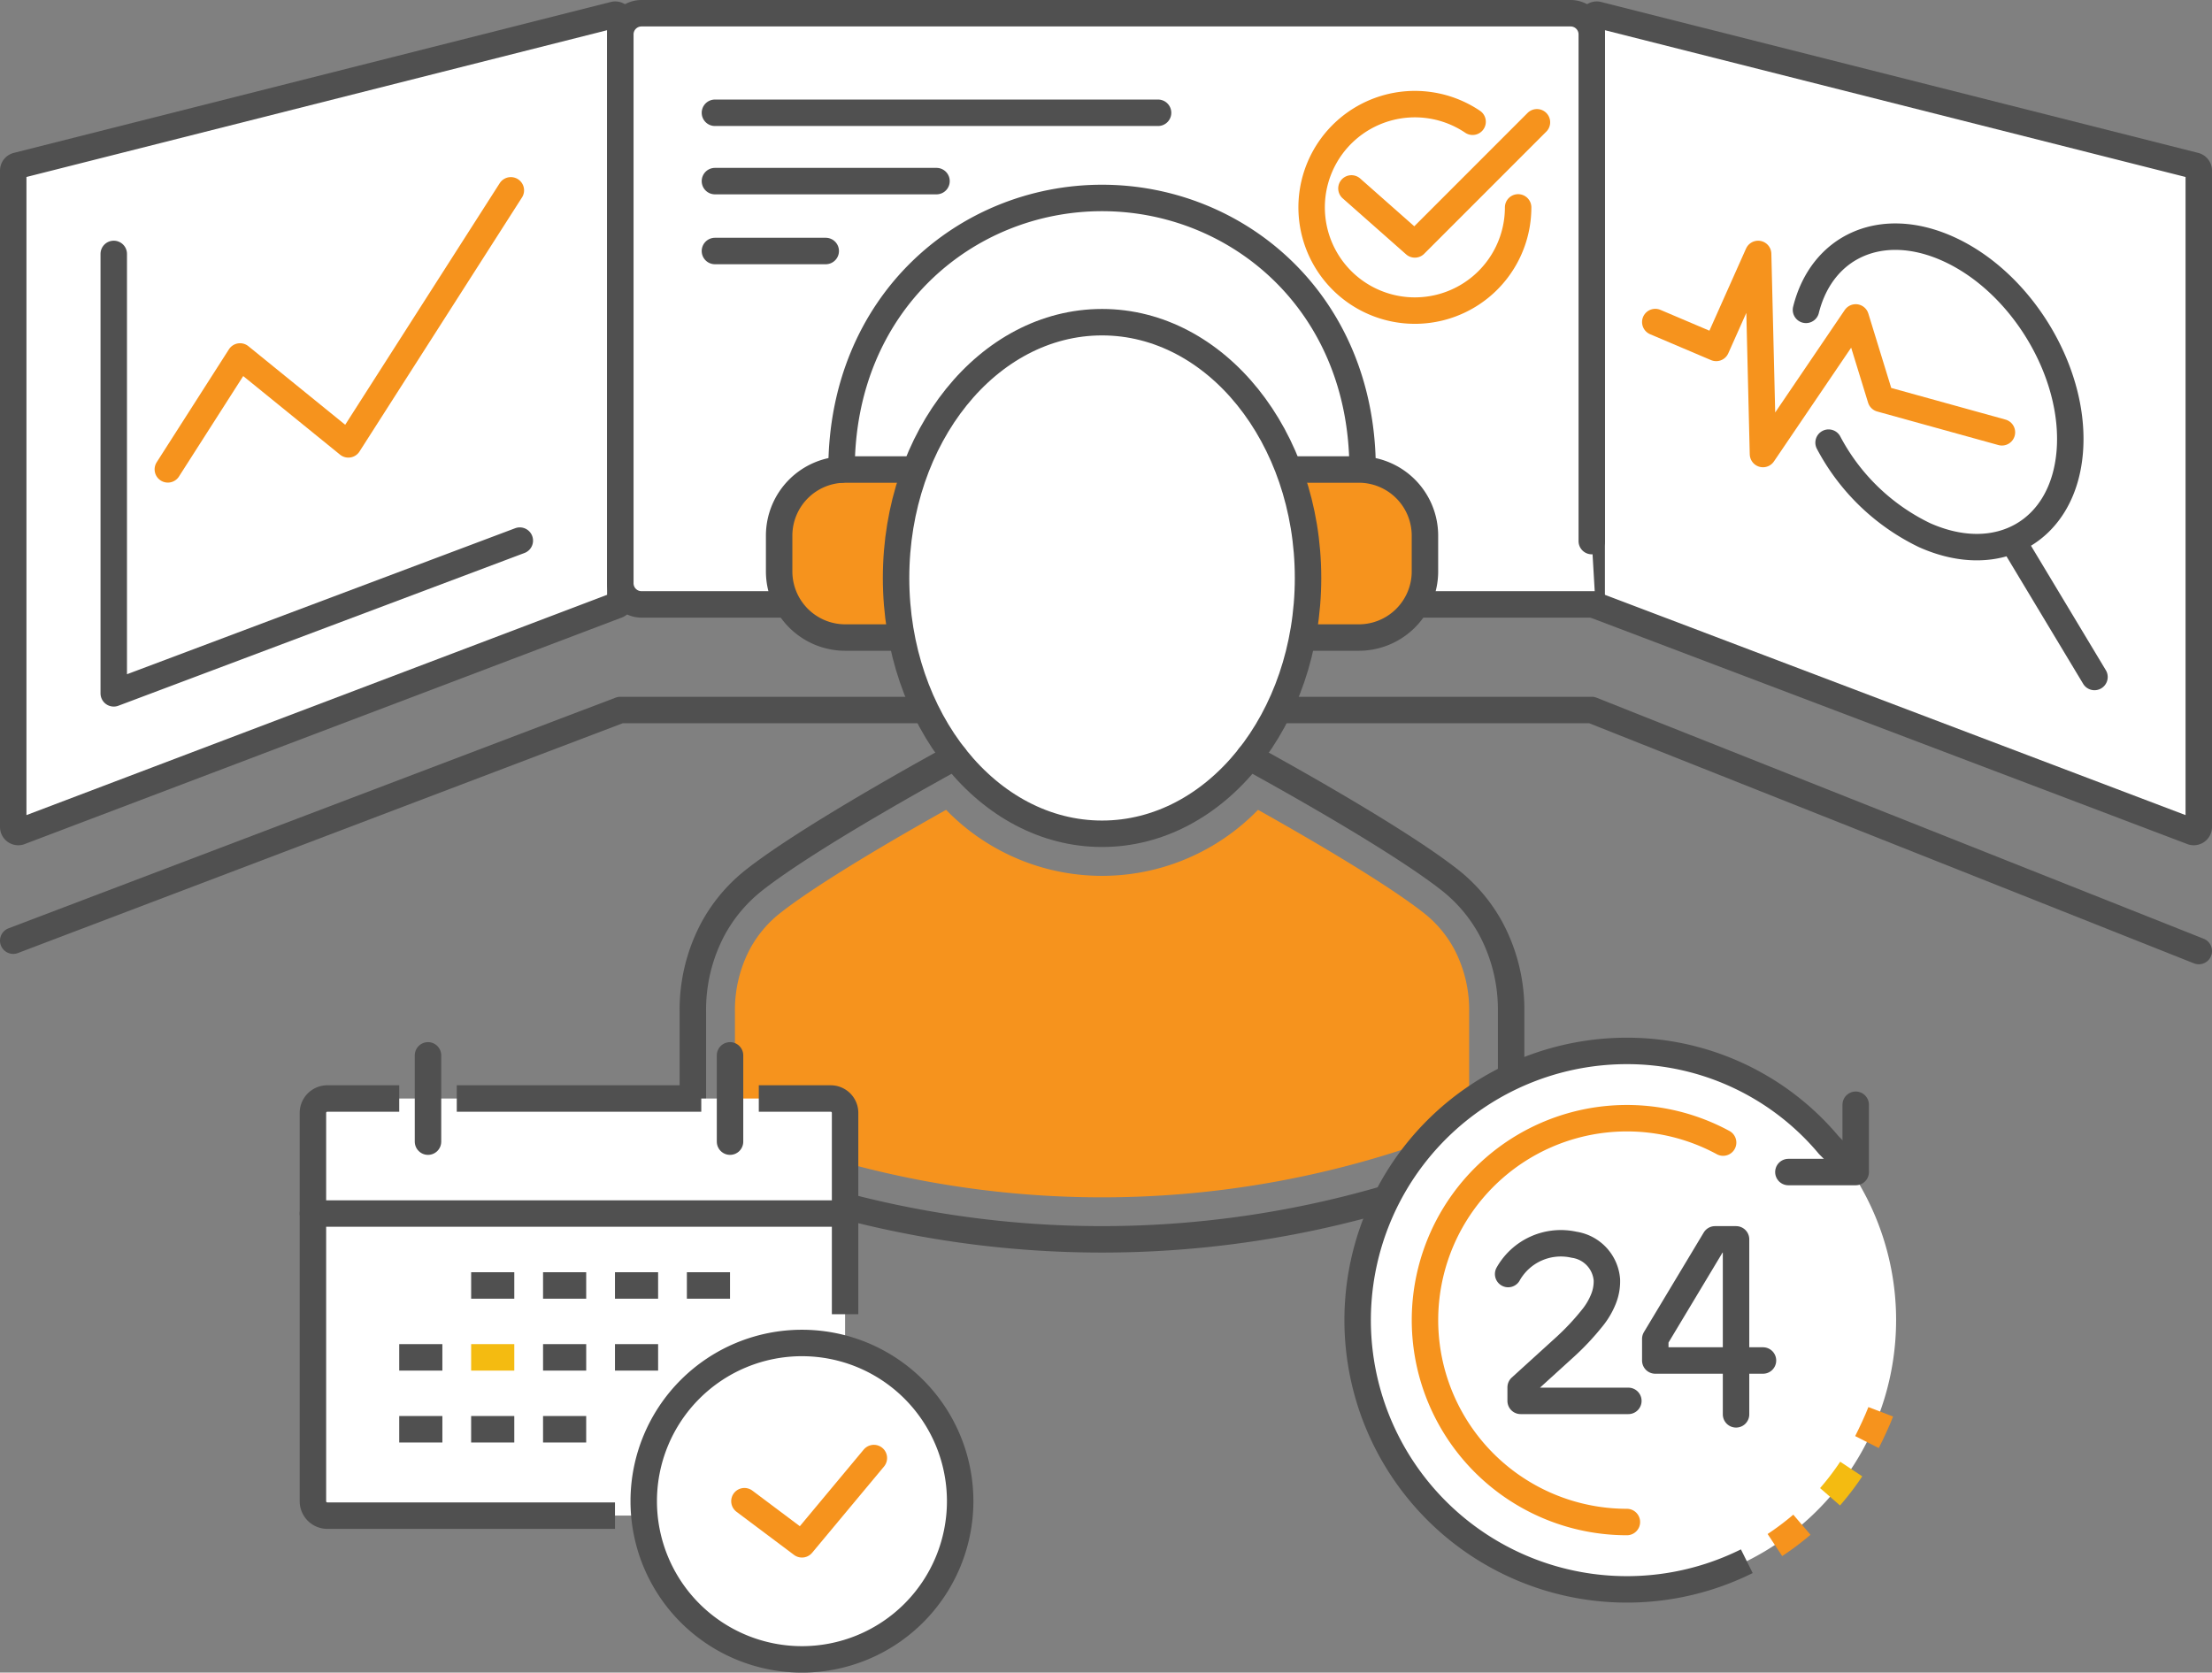 <svg xmlns="http://www.w3.org/2000/svg" width="167.238" height="126.469"><rect width="100%" height="100%" fill="#808080" stroke="none"/><defs><clipPath id="a"><path fill="none" d="M0 0h167.238v126.469H0z"/></clipPath></defs><g clip-path="url(#a)"><path d="M46.611 45.775L1.475 62.9A.382.382 0 011 62.532V12.9a.382.382 0 01.288-.37L46.424 1.12a.381.381 0 01.475.37V45.4a.382.382 0 01-.288.37" fill="#fff"/><path d="M46.611 45.775L1.475 62.9A.382.382 0 011 62.532V12.9a.382.382 0 01.288-.37L46.424 1.12a.381.381 0 01.475.37V45.4a.382.382 0 01-.288.375z" fill="none" stroke="#505050" stroke-linecap="round" stroke-linejoin="round" stroke-width="2"/><path d="M120.627 45.775L165.763 62.9a.382.382 0 00.475-.37V12.9a.382.382 0 00-.288-.37L120.814 1.12a.381.381 0 00-.475.37V45.4a.382.382 0 00.288.37" fill="#fff"/><path d="M120.627 45.775L165.763 62.9a.382.382 0 00.475-.37V12.9a.382.382 0 00-.288-.37L120.814 1.12a.381.381 0 00-.475.37V45.4a.382.382 0 00.288.375z" fill="none" stroke="#505050" stroke-linecap="round" stroke-linejoin="round" stroke-width="2"/><path d="M120.627 45.7H48.5a1.6 1.6 0 01-1.6-1.6V2.6A1.6 1.6 0 0148.5 1h70.246a1.6 1.6 0 011.6 1.6v38.313" fill="#fff"/><path d="M120.627 45.7H48.5a1.6 1.6 0 01-1.6-1.6V2.6A1.6 1.6 0 0148.5 1h70.246a1.6 1.6 0 011.6 1.6v38.313M78.83 53.685v-7.983m9.579.001v7.983M1 71.126l45.9-17.441h73.44l45.9 18.225M54.053 8.527h33.502m-33.502 5.167h16.751m-16.751 5.285h8.376" fill="none" stroke="#505050" stroke-linecap="round" stroke-linejoin="round" stroke-width="2"/><path d="M102.176 14.247l4.793 4.234 9.231-9.235m-1.422 6.436a7.806 7.806 0 11-3.443-6.476M12.69 35.489l5.459-8.536 8.189 6.647 12.284-19.208" fill="none" stroke="#f6931d" stroke-linecap="round" stroke-linejoin="round" stroke-width="2"/><path d="M39.3 40.877L8.6 52.425V19.2m127.941 4.229c1.2-4.805 5.686-6.875 10.715-4.626 5.583 2.5 9.714 9.368 9.229 15.348s-5.4 8.806-10.987 6.31a16.119 16.119 0 01-7.248-6.992m14.228 7.948l5.875 9.771" fill="none" stroke="#505050" stroke-linecap="round" stroke-linejoin="round" stroke-width="2"/><path d="M125.147 24.35l4.606 1.958 3.17-7.108.366 15.13L140.3 24l1.892 6.151 9.164 2.537" fill="none" stroke="#f6931d" stroke-linecap="round" stroke-linejoin="round" stroke-width="2"/><path d="M67.586 48.206h-3.679a5 5 0 01-5-5v-2.7a5 5 0 015-5.005h4.788" fill="#f6931d"/><path d="M67.586 48.206h-3.679a5 5 0 01-5-5v-2.7a5 5 0 015-5.005h4.788" fill="none" stroke="#505050" stroke-linecap="round" stroke-linejoin="round" stroke-width="2"/><path d="M99.054 48.206h3.679a5 5 0 005-5v-2.7a5 5 0 00-5-5.005h-4.788" fill="#f6931d"/><path d="M99.054 48.206h3.679a5 5 0 005-5v-2.7a5 5 0 00-5-5.005h-4.788M63.624 35.5c0-12.57 9.4-20.532 19.7-20.532 10.186 0 19.695 7.842 19.695 20.532" fill="none" stroke="#505050" stroke-linecap="round" stroke-linejoin="round" stroke-width="2"/><path d="M98.894 43.7c0 10.683-6.973 19.343-15.574 19.343S67.747 54.387 67.747 43.7s6.972-19.339 15.573-19.339 15.574 8.66 15.574 19.339" fill="#fff"/><path d="M72.192 57.233s-11.039 5.985-15.33 9.435a11.925 11.925 0 00-2.962 3.575 13.022 13.022 0 00-1.517 6.281v10.651a76.488 76.488 0 0061.866 0V76.524a13.02 13.02 0 00-1.517-6.282 11.933 11.933 0 00-2.957-3.574c-4.291-3.45-15.33-9.435-15.33-9.435" fill="none" stroke="#505050" stroke-linecap="round" stroke-linejoin="round" stroke-width="2"/><path d="M98.894 43.7c0 10.683-6.973 19.343-15.574 19.343S67.747 54.387 67.747 43.7s6.972-19.339 15.573-19.339 15.574 8.66 15.574 19.339z" fill="none" stroke="#505050" stroke-linecap="round" stroke-linejoin="round" stroke-width="2"/><path d="M95.112 61.233c3.374 1.891 9.775 5.58 12.676 7.912a8.738 8.738 0 012.163 2.628 9.885 9.885 0 011.125 4.751v8.552a73.314 73.314 0 01-55.511 0v-8.552a9.892 9.892 0 011.124-4.75 8.731 8.731 0 012.164-2.629c2.9-2.332 9.3-6.021 12.676-7.912a16.422 16.422 0 0023.583 0" fill="#f6931d"/><path fill="#fff" d="M23.659 83.06h40.234v31.535H23.659z"/><path d="M57.369 83.06h5.437a1.087 1.087 0 011.087 1.087v15.224M46.495 114.6H24.747a1.088 1.088 0 01-1.088-1.087V84.147a1.088 1.088 0 011.088-1.087h5.437" fill="none" stroke="#505050" stroke-linejoin="round" stroke-width="2"/><path d="M72.593 113.507a11.962 11.962 0 11-11.962-11.962 11.962 11.962 0 0111.962 11.962" fill="#fff"/><path d="M72.593 113.507a11.962 11.962 0 11-11.962-11.962 11.962 11.962 0 0111.962 11.962zM23.659 91.759h40.234" fill="none" stroke="#505050" stroke-linecap="round" stroke-linejoin="round" stroke-width="2"/><path d="M66.069 110.245l-5.437 6.524-4.35-3.262" fill="none" stroke="#f6931d" stroke-linecap="round" stroke-linejoin="round" stroke-width="2"/><path fill="none" stroke="#505050" stroke-linecap="round" stroke-linejoin="round" stroke-width="2" d="M55.194 79.798v6.524"/><path fill="none" stroke="#505050" stroke-linejoin="round" stroke-width="2" d="M34.534 83.06H53.02"/><path fill="none" stroke="#505050" stroke-linecap="round" stroke-linejoin="round" stroke-width="2" d="M32.359 79.798v6.524"/><path fill="none" stroke="#505050" stroke-linejoin="round" stroke-width="2" d="M35.621 97.196h3.262m2.175 0h3.262m2.175 0h3.262m2.175 0h3.262m-25.01 5.437h3.262"/><path fill="none" stroke="#f4bb11" stroke-linejoin="round" stroke-width="2" d="M35.621 102.633h3.262"/><path fill="none" stroke="#505050" stroke-linejoin="round" stroke-width="2" d="M41.058 102.633h3.262m2.175 0h3.262m-19.573 5.437h3.262m2.175 0h3.262m2.175 0h3.262"/><path d="M143.354 99.817A20.355 20.355 0 11123 79.462a20.355 20.355 0 0120.355 20.355" fill="#fff"/><path d="M140.3 83.532v5.089h-5.089" fill="none" stroke="#505050" stroke-linecap="round" stroke-linejoin="round" stroke-width="2"/><path d="M130.276 86.393a15.267 15.267 0 10-7.276 28.69" fill="none" stroke="#f6931d" stroke-linecap="round" stroke-linejoin="round" stroke-width="2"/><path d="M132.067 118.046A20.357 20.357 0 11123 79.462a19.888 19.888 0 0115.266 7.123l2.034 2.035" fill="none" stroke="#505050" stroke-linejoin="round" stroke-width="2"/><path d="M136.231 115.286a20.534 20.534 0 01-2.04 1.537" fill="none" stroke="#f6931d" stroke-linejoin="round" stroke-width="2"/><path d="M139.961 111.075a20.265 20.265 0 01-1.6 2.1" fill="none" stroke="#f4bb11" stroke-linejoin="round" stroke-width="2"/><path d="M142.193 106.749c-.256.669-.719 1.656-1.041 2.289" fill="none" stroke="#f6931d" stroke-linejoin="round" stroke-width="2"/><path d="M123.111 105.923h-8.142V104.9l3.388-3.079a19.107 19.107 0 002.032-2.174 5.511 5.511 0 00.845-1.439 3.58 3.58 0 00.255-1.438 2.913 2.913 0 00-2.483-2.653 4.573 4.573 0 00-4.983 2.216m19.266 6.537h-8.142v-1.634l4.519-7.526h1.587v13.231" fill="none" stroke="#505050" stroke-linecap="round" stroke-linejoin="round" stroke-width="2"/></g></svg>